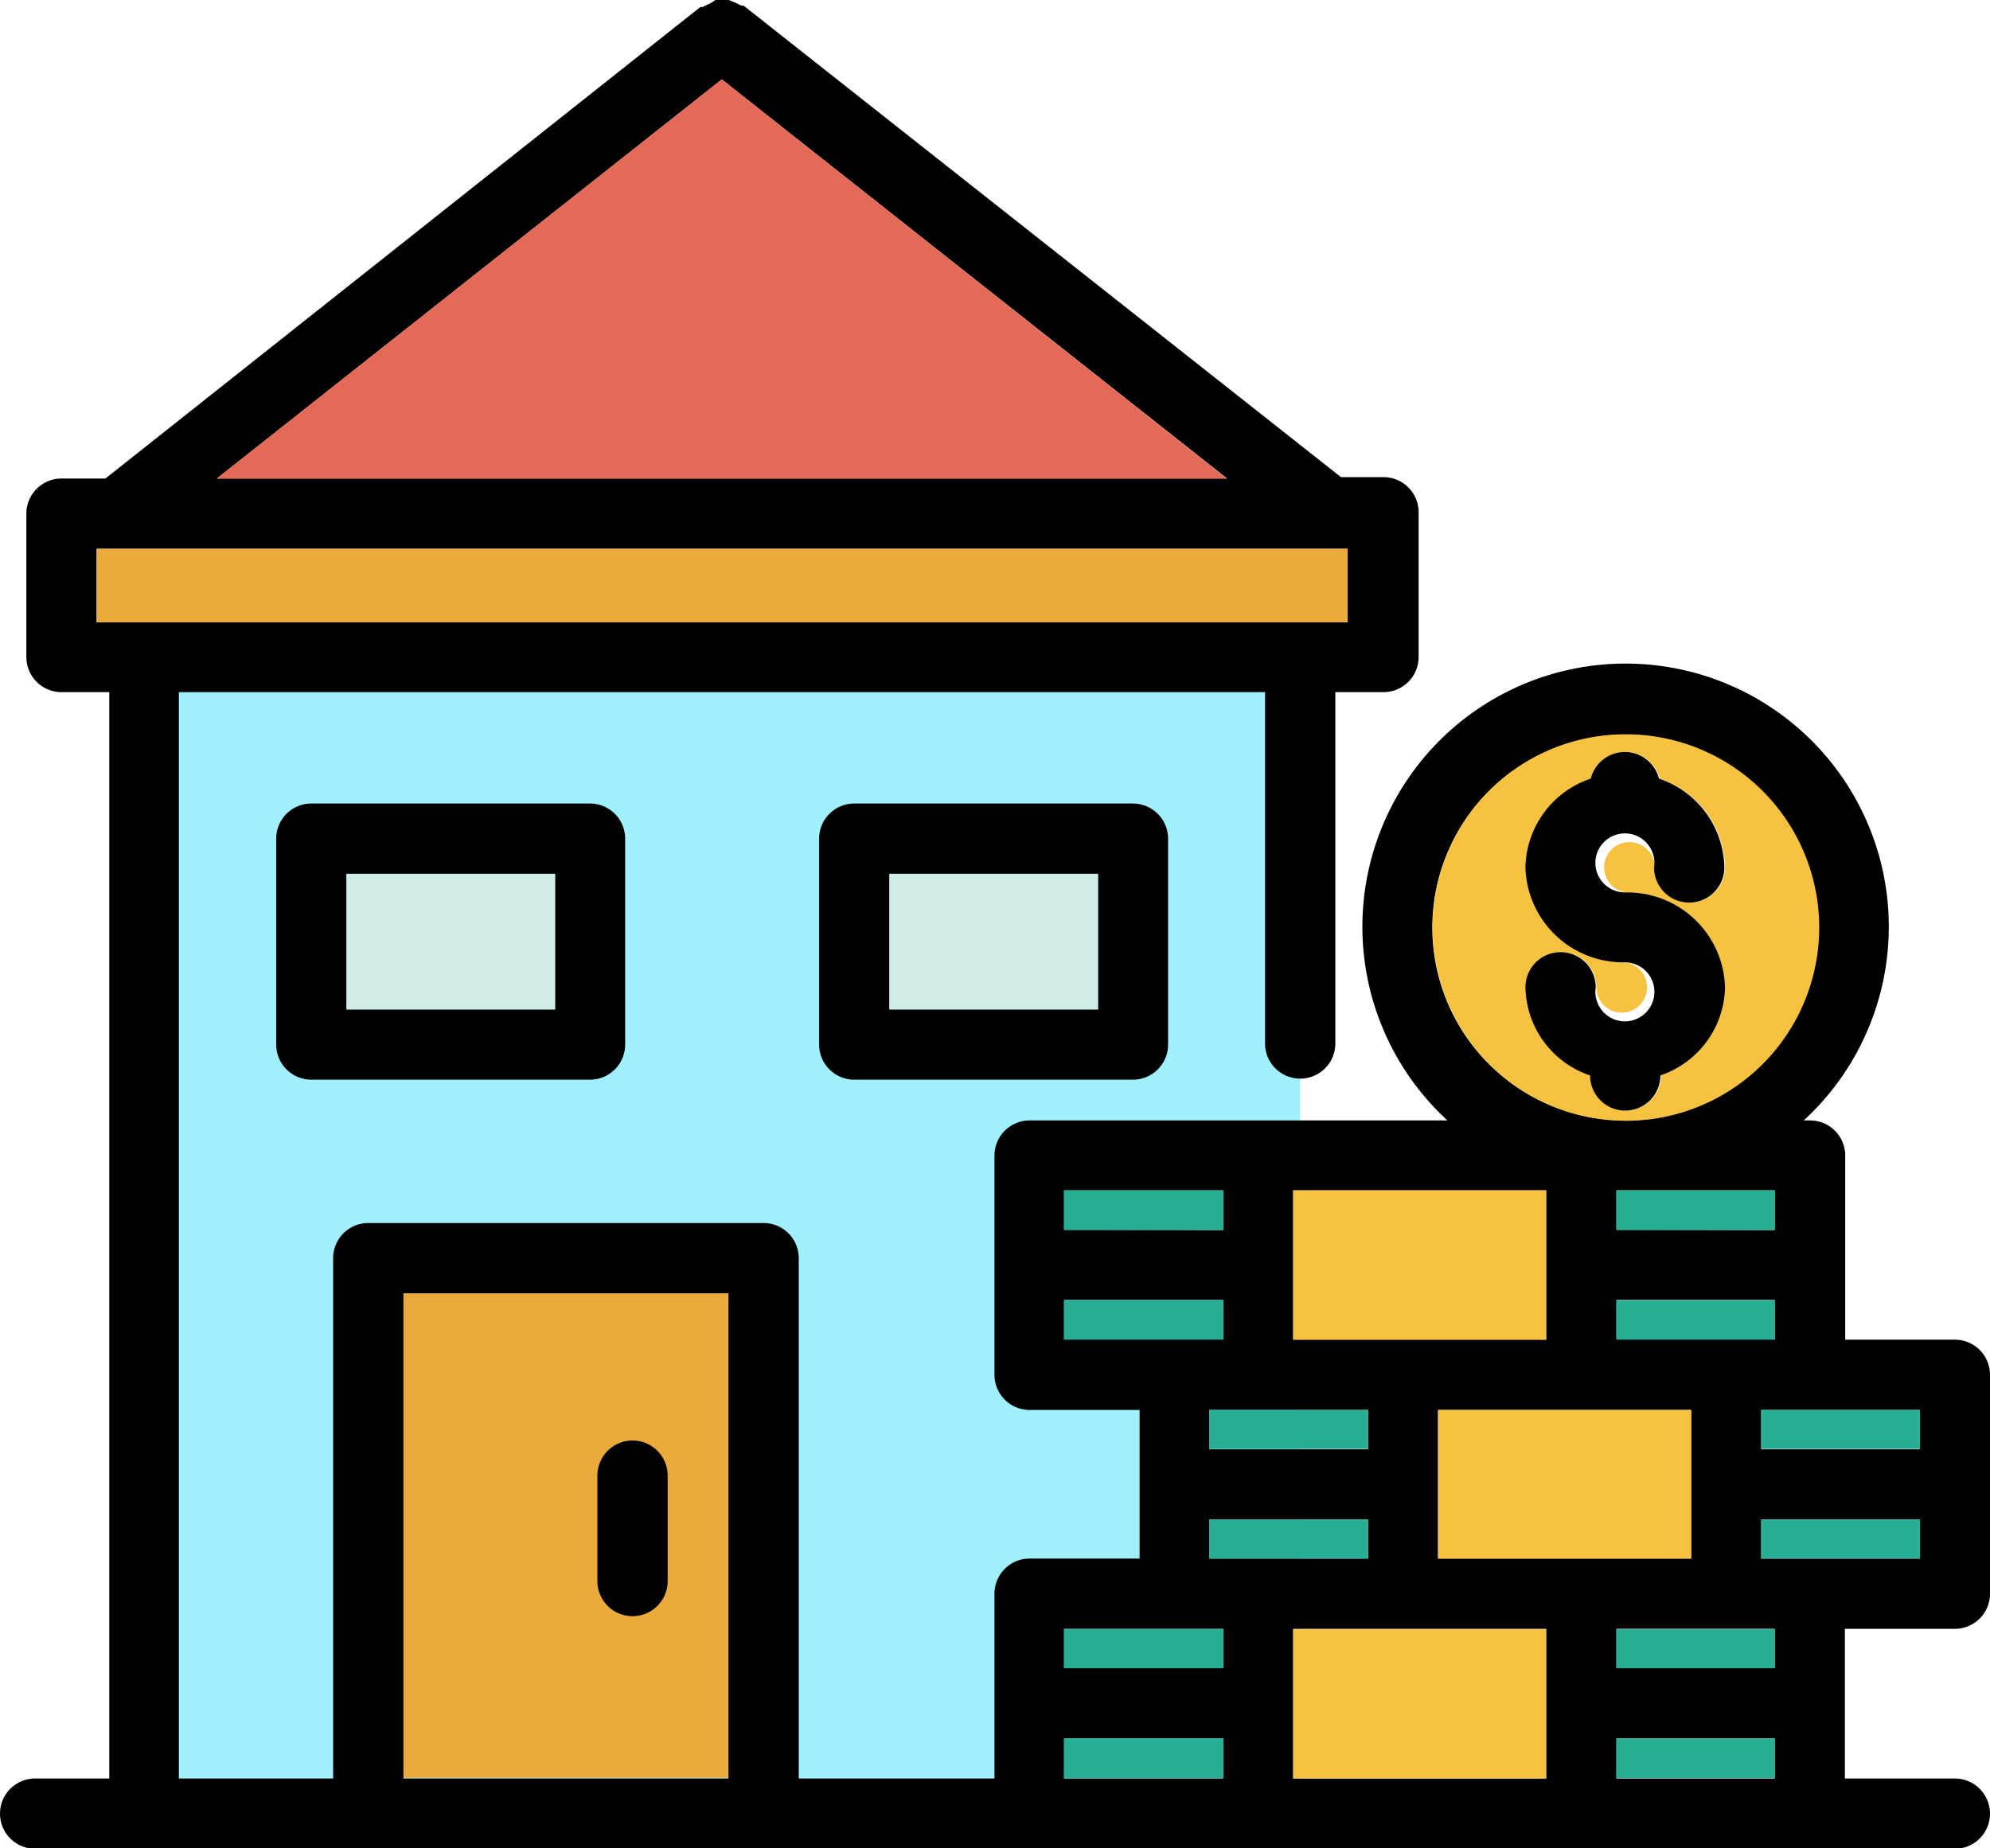 <?xml version="1.0" encoding="UTF-8"?><svg xmlns="http://www.w3.org/2000/svg" viewBox="0 0 56.63 52.6"><defs><style>.cls-1{fill:#a0f0ff;}.cls-2{fill:#eaab3b;}.cls-3{fill:#27af95;}.cls-4{fill:#f6c240;}.cls-5{fill:#e36a57;}.cls-6{fill:#d1ebe8;}</style></defs><g id="Layer_2" data-name="Layer 2"><g id="_ÎÓÈ_1" data-name="—ÎÓÈ_1"><polygon class="cls-1" points="37 30.72 37 51.33 3.96 51.33 3.96 18.91 37 18.91 37 30.72"/><rect class="cls-2" x="10.77" y="36" width="10.75" height="14.6"/><path d="M56.63,39.13v6.23a1,1,0,0,1-1,1H52.5v4.26h3.13a1,1,0,0,1,1,1,1,1,0,0,1-1,1H1a1,1,0,0,1-1-1,1,1,0,0,1,1-1H3.11V19.7H1.75a1,1,0,0,1-1-1V14.62a1,1,0,0,1,1-1H3L19.93.2s.05,0,.07,0a1.11,1.11,0,0,1,.19-.09L20.36,0h.38l.17.07.19.09s0,0,.06,0l17,13.42h1.21a1,1,0,0,1,1,1V18.7a1,1,0,0,1-1,1H38v10a1,1,0,0,1-1,1,1,1,0,0,1-1-1v-10H5.09V50.62H9.48V35.81a1,1,0,0,1,1-1H21.73a1,1,0,0,1,1,1V50.62H28.3V45.36a1,1,0,0,1,1-1h3.13V40.13H29.3a1,1,0,0,1-1-1V32.89a1,1,0,0,1,1-1H41.19a7.49,7.49,0,1,1,10.14,0h.18a1,1,0,0,1,1,1v5.24h3.13A1,1,0,0,1,56.63,39.13Zm-2,5.23V43.25H50.12v1.11h4.52Zm0-3.11V40.13H50.12v1.12Zm-4.13,9.37V49.48H46v1.14Zm0-3.14V46.36H46v1.12Zm0-9.35V37H46v1.12h4.51Zm0-3.12V33.88H46V35Zm1.24-8.62a5.49,5.49,0,1,0-5.49,5.5A5.49,5.49,0,0,0,51.75,26.39Zm-3.62,18V40.13h-7.2v4.23h7.2ZM44,50.62V46.36H36.8v4.26Zm0-12.49V33.88H36.8v4.25H44Zm-5.07,6.23V43.25H34.41v1.11h4.52Zm0-3.11V40.13H34.41v1.12Zm-.58-23.54V15.62H2.75v2.09h35.6ZM6.17,13.62H34.92L20.54,2.26Zm28.64,37V49.48H30.28v1.14Zm0-3.14V46.36H30.28v1.12Zm0-9.35V37H30.28v1.12h4.53Zm0-3.12V33.88H30.28V35ZM20.73,50.62V36.81H11.48V50.62Z"/><polygon class="cls-3" points="54.64 43.25 54.64 44.36 51.51 44.36 50.12 44.36 50.12 43.25 54.64 43.25"/><polygon class="cls-3" points="54.64 40.13 54.64 41.24 50.12 41.24 50.12 40.13 51.51 40.13 54.64 40.13"/><rect class="cls-3" x="46" y="49.48" width="4.51" height="1.13"/><polygon class="cls-3" points="50.51 46.37 50.51 47.48 46 47.48 46 46.37 49.13 46.37 50.51 46.37"/><polygon class="cls-3" points="50.51 37.01 50.51 38.13 49.13 38.13 46 38.13 46 37.01 50.51 37.01"/><rect class="cls-3" x="46" y="33.88" width="4.51" height="1.13"/><path class="cls-4" d="M46.26,20.9a5.5,5.5,0,1,1-5.49,5.49A5.49,5.49,0,0,1,46.26,20.9Zm2.83,7.2a2.78,2.78,0,0,0-2.83-2.7.72.72,0,1,1,.83-.71,1,1,0,0,0,2,0,2.72,2.72,0,0,0-1.86-2.53,1,1,0,0,0-1.94,0,2.72,2.72,0,0,0-1.86,2.53,2.78,2.78,0,0,0,2.83,2.7.72.72,0,1,1-.83.71,1,1,0,0,0-2,0,2.7,2.7,0,0,0,1.84,2.51,1,1,0,0,0,2,0A2.7,2.7,0,0,0,49.09,28.1Z"/><path d="M46.26,25.4a2.78,2.78,0,0,1,2.83,2.7,2.7,2.7,0,0,1-1.84,2.51,1,1,0,0,1-2,0,2.7,2.7,0,0,1-1.84-2.51,1,1,0,0,1,2,0,.84.84,0,1,0,.83-.71,2.78,2.78,0,0,1-2.83-2.7,2.72,2.72,0,0,1,1.86-2.53,1,1,0,0,1,1.94,0,2.72,2.72,0,0,1,1.86,2.53,1,1,0,0,1-2,0,.84.84,0,1,0-.83.71Z"/><polygon class="cls-4" points="48.13 40.13 48.13 44.36 45 44.36 40.93 44.36 40.93 40.13 45 40.13 48.13 40.13"/><polygon class="cls-4" points="44 46.37 44 50.62 36.8 50.62 36.8 46.37 39.93 46.37 44 46.37"/><polygon class="cls-4" points="44 33.88 44 38.13 39.93 38.13 36.8 38.13 36.8 33.88 44 33.88"/><polygon class="cls-3" points="38.93 43.25 38.93 44.36 35.8 44.36 34.41 44.36 34.41 43.25 38.93 43.25"/><polygon class="cls-3" points="38.93 40.13 38.93 41.24 34.41 41.24 34.41 40.13 35.8 40.13 38.93 40.13"/><polygon class="cls-2" points="38.35 15.62 38.35 17.71 36.99 17.71 4.09 17.71 2.75 17.71 2.75 15.62 38.35 15.62"/><polygon class="cls-5" points="34.91 13.62 6.17 13.62 20.54 2.26 34.91 13.62"/><rect class="cls-3" x="30.28" y="49.48" width="4.53" height="1.13"/><polygon class="cls-3" points="34.81 46.37 34.81 47.48 30.28 47.48 30.28 46.37 33.41 46.37 34.81 46.37"/><polygon class="cls-3" points="34.81 37.01 34.81 38.13 33.41 38.13 30.28 38.13 30.28 37.01 34.81 37.01"/><rect class="cls-3" x="30.28" y="33.88" width="4.53" height="1.13"/><path d="M33.24,23.87v5.86a1,1,0,0,1-1,1H24.31a1,1,0,0,1-1-1V23.87a1,1,0,0,1,1-1h7.93A1,1,0,0,1,33.24,23.87Zm-2,4.86V24.87H25.31v3.86Z"/><rect class="cls-6" x="25.31" y="24.87" width="5.94" height="3.86"/><path d="M19,42v3a1,1,0,0,1-2,0V42a1,1,0,0,1,2,0Z"/><path d="M17.79,23.87v5.86a1,1,0,0,1-1,1H8.86a1,1,0,0,1-1-1V23.87a1,1,0,0,1,1-1h7.93A1,1,0,0,1,17.79,23.87Zm-2,4.86V24.87H9.86v3.86Z"/><rect class="cls-6" x="9.86" y="24.87" width="5.94" height="3.86"/></g></g></svg>
